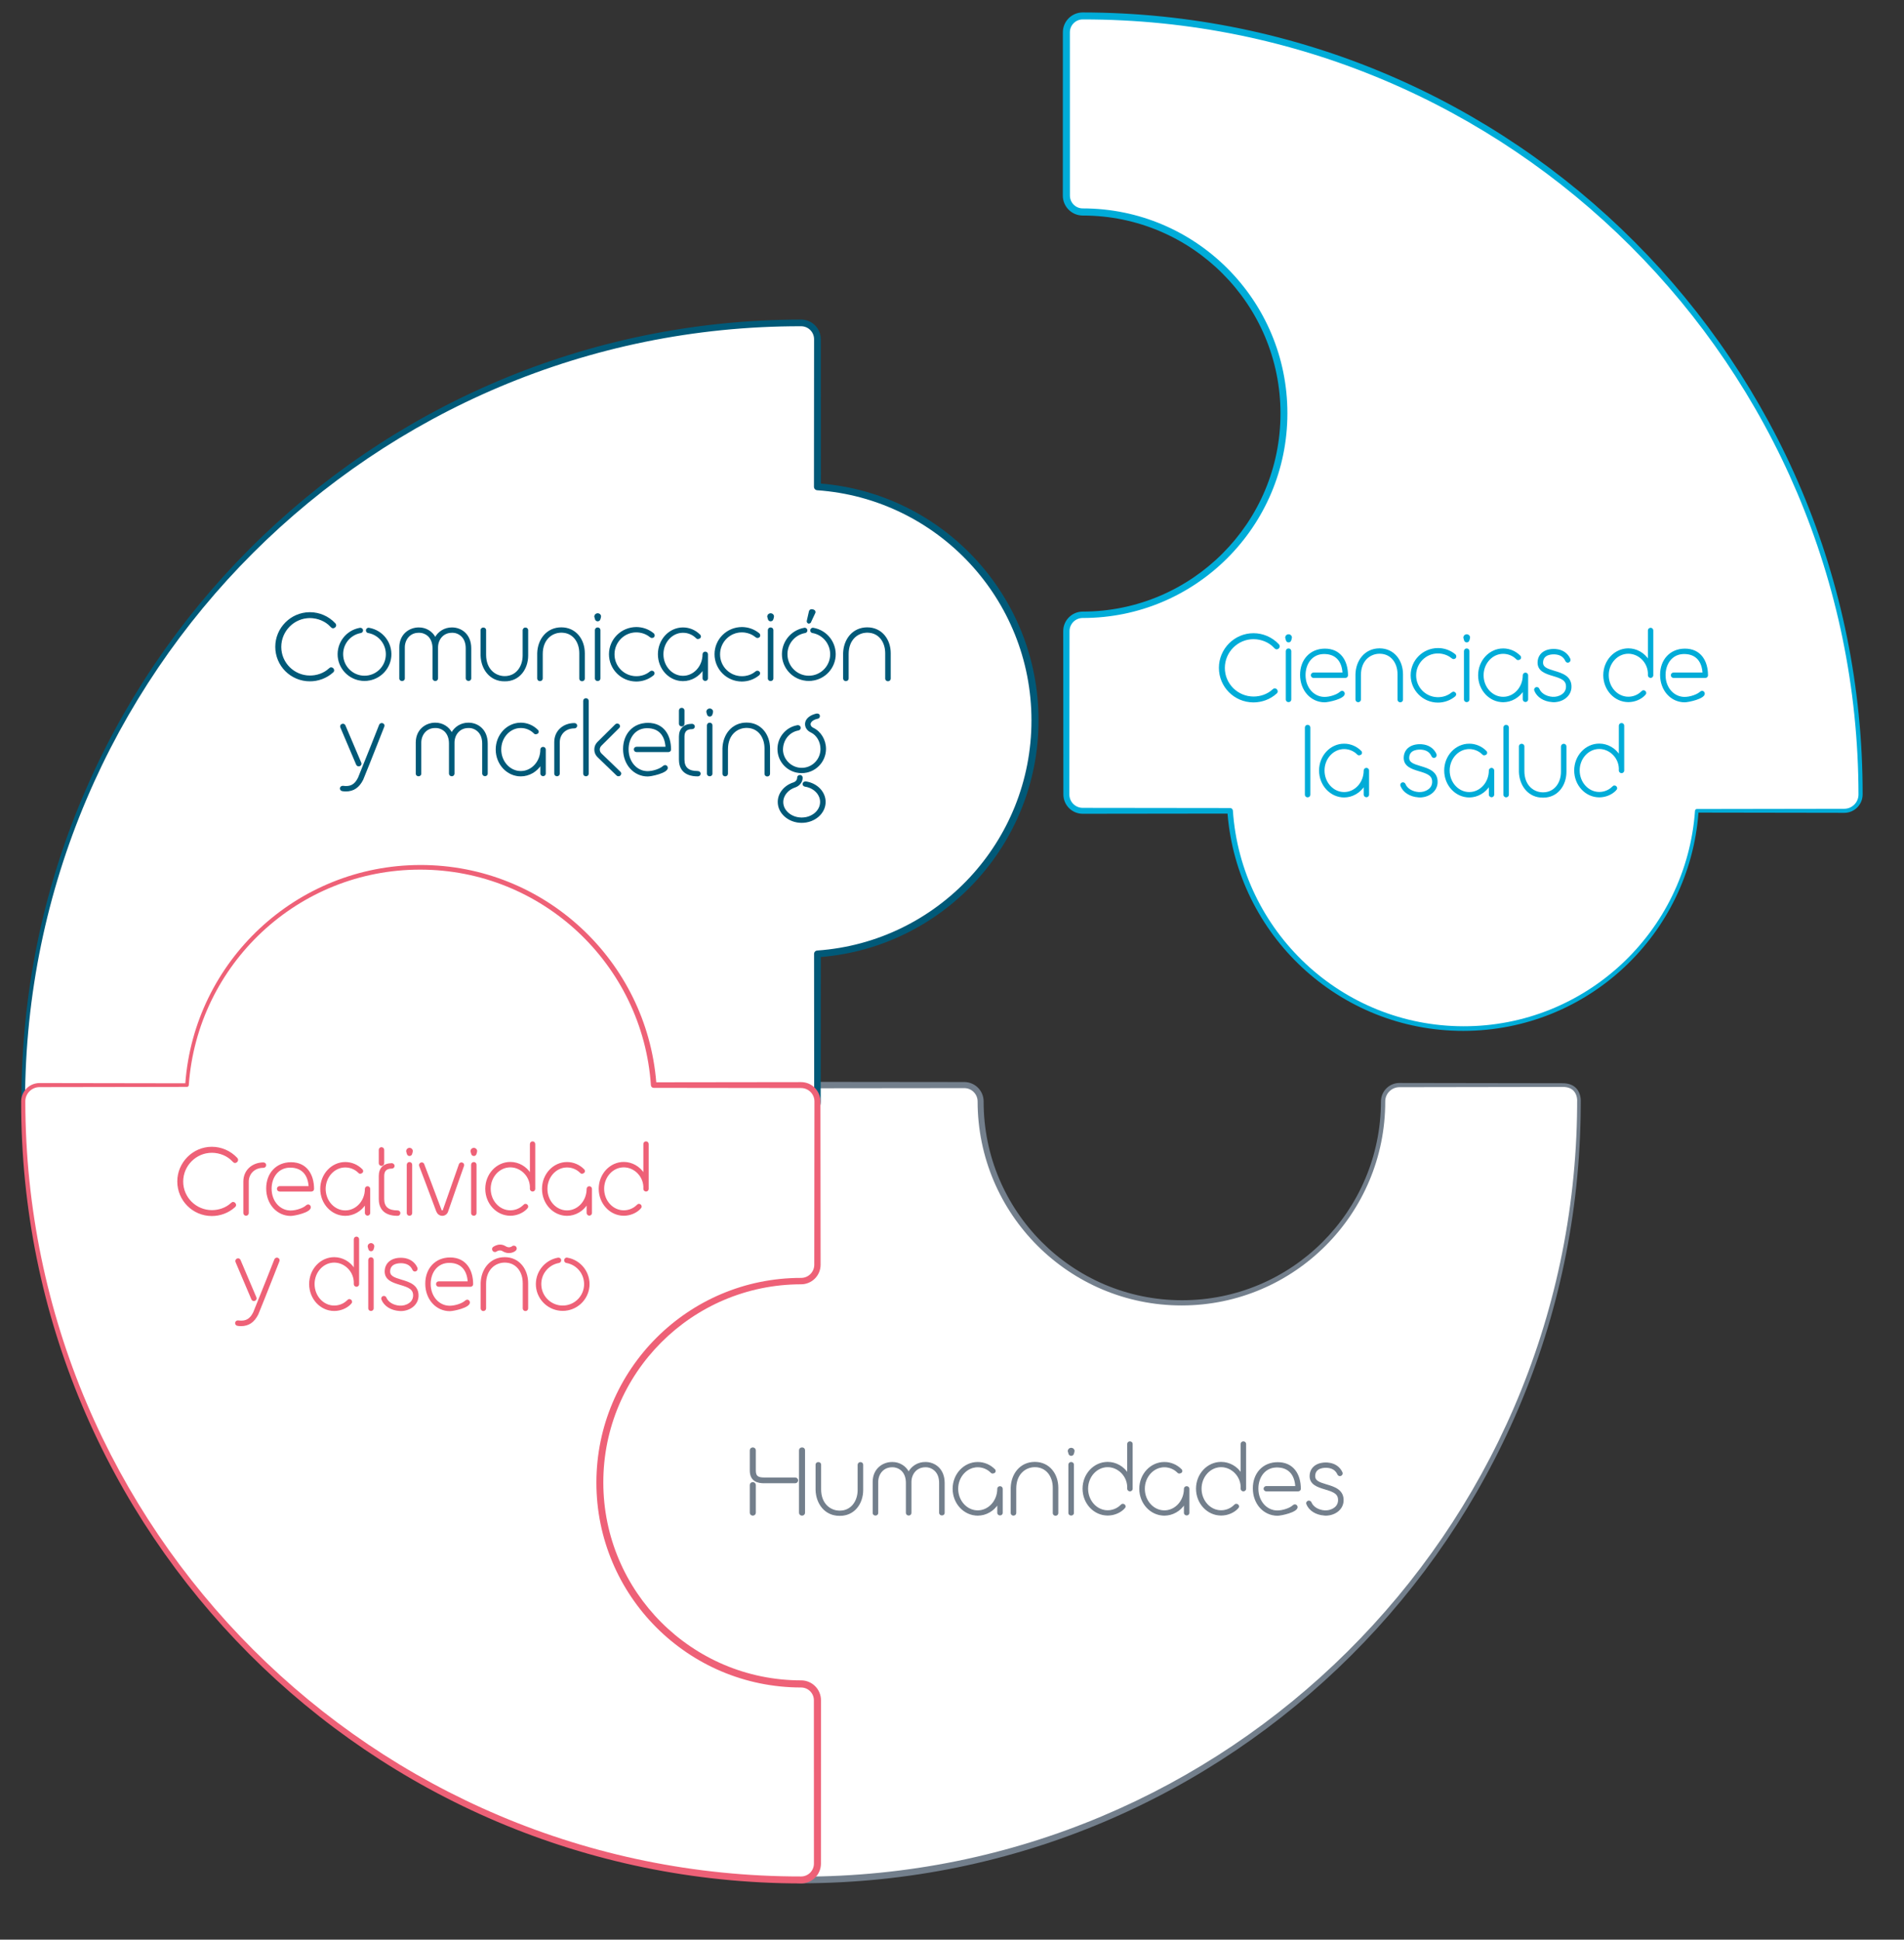 <svg xmlns="http://www.w3.org/2000/svg" xmlns:xlink="http://www.w3.org/1999/xlink" xmlns:serif="http://www.serif.com/" width="100%" height="100%" viewBox="0 0 1666 1697" xml:space="preserve" style="fill-rule:evenodd;clip-rule:evenodd;stroke-linejoin:round;stroke-miterlimit:2;"><rect x="0" y="0" width="1666" height="1697" fill="#333333" stroke="none"/>    <g transform="matrix(1,0,0,1,-1923.82,0)">        <g id="Trazado" transform="matrix(0.416,0,0,0.754,1923.82,0)">            <rect x="0" y="0" width="4000.39" height="2250" style="fill:none;"></rect>            <g transform="matrix(16.494,0,0,9.107,-218.038,-114.311)">                <path d="M229.602,115.861L248.4,115.861C249.551,115.861 250.484,114.928 250.484,113.778C250.484,59.031 206.036,14.583 151.289,14.583C150.139,14.583 149.206,15.516 149.206,16.667L149.206,37.476C149.206,38.627 150.139,39.56 151.289,39.56C165.453,39.56 176.952,51.059 176.952,65.222C176.952,79.386 165.453,90.885 151.289,90.885C150.139,90.885 149.206,91.818 149.206,92.968L149.206,113.778C149.206,114.928 150.139,115.861 151.289,115.861L170.087,115.861C171.158,131.354 184.082,143.607 199.845,143.607C215.608,143.607 228.532,131.354 229.602,115.861Z" style="fill:white;"></path>                <path d="M229.815,116.09C229.237,123.84 225.714,130.776 220.363,135.783C214.991,140.81 207.776,143.891 199.845,143.902C191.906,143.913 184.676,140.845 179.284,135.828C173.929,130.846 170.387,123.941 169.758,116.216L151.289,116.239C150.609,116.239 149.994,115.964 149.548,115.519C149.101,115.074 148.825,114.458 148.824,113.778L148.803,92.968C148.802,92.281 149.08,91.659 149.53,91.209C149.98,90.758 150.602,90.479 151.289,90.478C158.256,90.472 164.565,87.638 169.131,83.064C173.694,78.493 176.516,72.184 176.511,65.222C176.507,58.264 173.678,51.962 169.112,47.399C164.547,42.838 158.246,40.013 151.289,40.014C150.589,40.014 149.954,39.729 149.495,39.27C149.037,38.811 148.753,38.176 148.753,37.476L148.759,16.667C148.759,15.968 149.043,15.336 149.5,14.878C149.958,14.421 150.591,14.138 151.289,14.138C178.776,14.163 203.673,25.335 221.681,43.386C239.674,61.42 250.787,86.316 250.748,113.778C250.747,114.426 250.484,115.012 250.058,115.436C249.633,115.859 249.047,116.121 248.4,116.12L229.815,116.09ZM229.602,115.632L248.4,115.602C248.904,115.602 249.359,115.397 249.689,115.066C250.018,114.736 250.221,114.281 250.22,113.778C250.182,86.493 239.07,61.792 221.152,43.915C203.25,26.055 178.549,15.003 151.289,15.028C150.837,15.028 150.428,15.212 150.132,15.509C149.836,15.805 149.653,16.215 149.653,16.667L149.659,37.476C149.659,37.926 149.842,38.334 150.137,38.629C150.432,38.924 150.839,39.106 151.289,39.106C158.496,39.107 165.026,42.031 169.752,46.76C174.476,51.487 177.397,58.017 177.393,65.222C177.388,72.424 174.461,78.946 169.733,83.666C165.008,88.383 158.486,91.299 151.289,91.292C150.826,91.291 150.407,91.478 150.103,91.782C149.799,92.085 149.61,92.505 149.609,92.968L149.588,113.778C149.587,114.248 149.777,114.674 150.085,114.982C150.393,115.291 150.819,115.483 151.289,115.483L170.087,115.506C170.273,115.506 170.428,115.651 170.441,115.837C170.962,123.519 174.433,130.399 179.728,135.352C184.996,140.28 192.07,143.302 199.845,143.312C207.629,143.323 214.717,140.316 220.004,135.398C225.33,130.444 228.829,123.551 229.373,115.845C229.382,115.725 229.482,115.632 229.602,115.632Z" style="fill:rgb(0,172,216);"></path>            </g>            <g transform="matrix(16.494,0,0,9.107,-218.038,-114.311)">                <path d="M214.569,153.53L214.572,152.913C214.572,152.913 214.754,150.806 212.489,150.806L191.679,150.806C190.528,150.806 189.596,151.738 189.596,152.889C189.596,167.053 178.097,178.552 163.933,178.552C149.769,178.552 138.27,167.053 138.27,152.889C138.27,151.738 137.338,150.806 136.187,150.806L115.377,150.806C114.227,150.806 113.294,151.738 113.294,152.889L113.294,171.687C97.801,172.758 85.548,185.681 85.548,201.444C85.548,217.207 97.801,230.131 113.294,231.202L113.294,250C113.294,251.151 114.227,252.083 115.377,252.083C169.911,252.083 214.225,207.982 214.57,153.53L214.569,153.53Z" style="fill:white;"></path>                <path d="M191.679,150.538C191.686,150.538 191.693,150.538 191.7,150.538L212.489,150.571C213.331,150.572 213.864,150.844 214.206,151.193C214.85,151.851 214.809,152.813 214.802,152.921L214.798,153.531L214.572,153.757C214.571,153.758 214.57,153.759 214.57,153.759L214.799,153.531C214.665,180.844 203.494,205.577 185.517,223.484C167.534,241.397 142.741,252.478 115.377,252.508C114.684,252.509 114.057,252.228 113.603,251.774C113.148,251.321 112.867,250.693 112.866,250C112.866,250 112.852,231.612 112.852,231.612C105.131,230.977 98.225,227.44 93.233,222.092C88.184,216.682 85.095,209.42 85.096,201.444C85.098,193.469 88.19,186.21 93.24,180.802C98.233,175.455 105.141,171.919 112.864,171.288L112.881,152.889C112.881,152.2 113.161,151.576 113.613,151.125C114.065,150.674 114.688,150.395 115.377,150.396L136.187,150.418C136.869,150.419 137.487,150.695 137.933,151.143C138.379,151.59 138.655,152.207 138.654,152.889C138.646,159.868 141.472,166.194 146.044,170.778C150.621,175.367 156.946,178.211 163.933,178.22C170.927,178.23 177.267,175.398 181.861,170.817C186.461,166.231 189.312,159.891 189.323,152.889C189.324,152.238 189.588,151.65 190.015,151.225C190.441,150.8 191.029,150.537 191.679,150.538L191.679,150.538ZM214.341,153.55C214.34,153.543 214.34,153.536 214.34,153.529L214.342,152.912C214.342,152.906 214.342,152.899 214.343,152.893C214.343,152.893 214.415,152.07 213.874,151.519C213.599,151.24 213.164,151.04 212.489,151.041L191.679,151.074C191.178,151.075 190.725,151.279 190.397,151.607C190.07,151.935 189.868,152.389 189.869,152.889C189.88,160.051 186.981,166.543 182.291,171.247C177.595,175.956 171.103,178.874 163.933,178.884C156.756,178.893 150.25,175.988 145.536,171.286C140.817,166.58 137.895,160.074 137.886,152.889C137.885,152.42 137.695,151.996 137.387,151.689C137.08,151.382 136.656,151.193 136.187,151.194L115.377,151.216C114.915,151.217 114.498,151.404 114.195,151.707C113.893,152.01 113.707,152.428 113.707,152.889L113.724,171.687C113.724,171.913 113.549,172.101 113.324,172.116C105.668,172.651 98.817,176.122 93.89,181.409C88.995,186.661 85.998,193.705 86,201.444C86.001,209.182 89,216.224 93.896,221.474C98.823,226.758 105.671,230.228 113.324,230.761C113.556,230.777 113.736,230.97 113.736,231.202L113.722,250C113.721,250.457 113.906,250.872 114.205,251.171C114.505,251.472 114.919,251.658 115.377,251.658C142.53,251.688 167.148,240.732 185.038,223.001C202.953,205.247 214.124,180.697 214.341,153.55Z" style="fill:rgb(115,127,140);"></path>            </g>            <g transform="matrix(16.494,0,0,9.107,-218.038,-114.311)">                <path d="M16.183,152.889C16.183,154.039 17.116,154.972 18.266,154.972L39.076,154.972C40.226,154.972 41.159,154.039 41.159,152.889C41.159,138.725 52.658,127.226 66.822,127.226C80.986,127.226 92.485,138.725 92.485,152.889C92.485,154.039 93.417,154.972 94.568,154.972L115.377,154.972C116.528,154.972 117.461,154.039 117.461,152.889L117.461,134.091C132.954,133.02 145.207,120.096 145.207,104.333C145.207,88.57 132.954,75.647 117.461,74.576L117.461,55.778C117.461,54.627 116.528,53.694 115.377,53.694C60.631,53.694 16.183,98.142 16.183,152.889Z" style="fill:white;"></path>                <path d="M15.954,152.889C15.915,125.437 27.025,100.551 45.009,82.521C63.011,64.473 87.898,53.298 115.377,53.268C116.07,53.268 116.698,53.549 117.152,54.003C117.607,54.457 117.889,55.084 117.889,55.778L117.903,74.166C125.625,74.801 132.53,78.338 137.522,83.685C142.571,89.095 145.66,96.357 145.659,104.333C145.656,112.308 142.565,119.567 137.515,124.975C132.522,130.322 125.614,133.859 117.891,134.49L117.874,152.889C117.873,153.578 117.593,154.202 117.141,154.653C116.689,155.103 116.066,155.382 115.377,155.382L94.568,155.359C93.886,155.358 93.269,155.082 92.823,154.634C92.377,154.187 92.101,153.57 92.102,152.889C92.11,145.909 89.284,139.584 84.712,134.999C80.135,130.41 73.809,127.566 66.822,127.557C59.827,127.547 53.488,130.379 48.893,134.96C44.293,139.547 41.442,145.886 41.431,152.889C41.43,153.539 41.166,154.127 40.739,154.552C40.313,154.977 39.725,155.24 39.076,155.239L18.266,155.206C17.627,155.205 17.048,154.945 16.629,154.526C16.211,154.106 15.953,153.528 15.954,152.889ZM16.412,152.889C16.413,153.4 16.621,153.863 16.957,154.198C17.292,154.532 17.755,154.738 18.266,154.738L39.076,154.705C39.577,154.704 40.03,154.5 40.358,154.171C40.686,153.843 40.888,153.389 40.887,152.889C40.876,145.728 43.774,139.236 48.465,134.532C53.161,129.823 59.653,126.905 66.822,126.895C73.999,126.886 80.505,129.791 85.218,134.493C89.937,139.199 92.86,145.705 92.868,152.889C92.869,153.358 93.06,153.782 93.368,154.089C93.675,154.396 94.099,154.585 94.568,154.585L115.377,154.562C115.839,154.562 116.257,154.374 116.56,154.071C116.862,153.769 117.049,153.35 117.048,152.889L117.031,134.091C117.031,133.865 117.206,133.678 117.431,133.662C125.088,133.128 131.938,129.656 136.866,124.369C141.761,119.116 144.758,112.072 144.755,104.333C144.754,96.595 141.755,89.554 136.859,84.304C131.932,79.02 125.084,75.55 117.43,75.017C117.198,75.001 117.018,74.809 117.018,74.576L117.033,55.778C117.033,55.321 116.848,54.906 116.549,54.606C116.249,54.306 115.835,54.12 115.377,54.12C88.11,54.09 63.399,65.139 45.491,83.002C27.565,100.884 16.451,125.594 16.412,152.889Z" style="fill:rgb(0,89,120);"></path>            </g>            <g transform="matrix(16.494,0,0,9.107,-218.038,-114.311)">                <path d="M37.064,150.806L18.266,150.806C17.116,150.806 16.183,151.738 16.183,152.889C16.183,207.636 60.631,252.083 115.377,252.083C116.528,252.083 117.461,251.151 117.461,250L117.461,229.19C117.461,228.04 116.528,227.107 115.377,227.107C101.214,227.107 89.715,215.608 89.715,201.444C89.715,187.281 101.214,175.782 115.377,175.782C116.528,175.782 117.461,174.849 117.461,173.698L117.461,152.889C117.461,151.738 116.528,150.806 115.377,150.806L96.579,150.806C95.509,135.313 82.585,123.06 66.822,123.06C51.059,123.06 38.136,135.313 37.064,150.806Z" style="fill:white;"></path>                <path d="M36.851,150.577C37.43,142.827 40.953,135.891 46.304,130.884C51.676,125.857 58.891,122.776 66.822,122.765C74.761,122.754 81.991,125.822 87.383,130.839C92.738,135.821 96.279,142.726 96.908,150.451L115.377,150.428C116.057,150.428 116.673,150.703 117.119,151.147C117.566,151.593 117.842,152.208 117.843,152.889L117.864,173.698C117.865,174.385 117.587,175.007 117.137,175.458C116.687,175.909 116.065,176.188 115.377,176.189C108.41,176.195 102.102,179.029 97.536,183.603C92.973,188.173 90.151,194.482 90.156,201.444C90.16,208.403 92.989,214.704 97.554,219.267C102.119,223.829 108.42,226.654 115.377,226.653C116.078,226.653 116.712,226.937 117.171,227.396C117.63,227.855 117.914,228.49 117.914,229.19L117.908,250C117.908,250.699 117.624,251.331 117.166,251.789C116.708,252.246 116.075,252.528 115.377,252.528C87.891,252.503 62.994,241.331 44.985,223.281C26.993,205.247 15.88,180.351 15.919,152.889C15.92,152.241 16.183,151.655 16.608,151.231C17.033,150.808 17.619,150.546 18.266,150.547L36.851,150.577ZM37.064,151.035L18.266,151.065C17.763,151.065 17.307,151.27 16.978,151.601C16.649,151.931 16.446,152.386 16.447,152.889C16.485,180.174 27.597,204.875 45.515,222.751C63.417,240.612 88.117,251.663 115.377,251.638C115.829,251.638 116.239,251.454 116.535,251.158C116.831,250.861 117.014,250.452 117.014,250L117.008,229.19C117.008,228.74 116.825,228.333 116.53,228.038C116.235,227.743 115.827,227.561 115.377,227.561C108.17,227.56 101.641,224.635 96.915,219.907C92.191,215.179 89.27,208.649 89.274,201.444C89.279,194.243 92.206,187.72 96.934,183.001C101.658,178.284 108.181,175.368 115.377,175.375C115.84,175.376 116.26,175.189 116.564,174.885C116.868,174.582 117.057,174.162 117.058,173.698L117.079,152.889C117.08,152.419 116.89,151.993 116.582,151.684C116.274,151.376 115.848,151.184 115.377,151.184L96.579,151.161C96.393,151.161 96.238,151.016 96.225,150.83C95.705,143.148 92.234,136.268 86.939,131.315C81.671,126.387 74.597,123.365 66.822,123.355C59.038,123.344 51.95,126.351 46.663,131.269C41.337,136.224 37.838,143.116 37.293,150.822C37.284,150.942 37.184,151.035 37.064,151.035Z" style="fill:rgb(238,97,119);"></path>            </g>            <g transform="matrix(2.291,0,0,1.176,1868.56,142.452)">                <path d="M335.202,508.983C342.716,508.983 349.881,512.366 354.249,517.44C355.385,518.756 355.909,519.038 356.521,519.038C357.657,519.038 358.793,517.816 358.793,516.594C358.793,516.031 358.53,515.467 358.181,514.997C351.978,507.855 343.59,504.19 335.202,504.19C317.99,504.19 304.011,519.414 304.011,537.832C304.011,556.344 317.903,571.379 335.202,571.379C342.629,571.379 350.23,568.56 356.171,562.734C356.696,562.264 356.958,561.606 356.958,561.042C356.958,560.761 356.87,560.667 356.783,560.385C356.608,559.445 355.735,558.599 354.686,558.599C354.162,558.599 353.725,558.881 352.851,559.727C348.308,564.237 341.755,566.681 335.29,566.681C320.524,566.681 308.38,553.901 308.38,537.926C308.38,522.045 320.437,508.983 335.202,508.983Z" style="fill:rgb(0,172,216);fill-rule:nonzero;stroke:rgb(0,172,216);stroke-width:1.09px;"></path>                <path d="M367.442,505.224C366.132,505.224 364.996,506.258 364.909,507.667L364.909,508.137L365.52,510.486C365.695,511.426 366.481,512.178 367.442,512.178C368.403,512.178 369.19,511.426 369.364,510.486L369.801,508.889L369.889,508.137C369.976,508.043 369.976,507.855 369.976,507.667C369.801,506.258 368.753,505.224 367.442,505.224ZM367.442,519.226C366.918,519.226 366.394,519.414 366.044,519.789C365.695,520.259 365.433,520.729 365.433,521.293L365.433,569.03C365.433,569.782 365.782,570.439 366.394,570.815C367.005,571.191 367.792,571.191 368.403,570.815C369.015,570.439 369.364,569.782 369.364,569.03L369.364,521.293C369.364,520.165 368.491,519.226 367.442,519.226Z" style="fill:rgb(0,172,216);fill-rule:nonzero;stroke:rgb(0,172,216);stroke-width:1.09px;"></path>                <path d="M400.818,519.414C387.363,519.414 378.538,530.126 378.538,544.692C378.538,560.103 388.324,571.285 400.556,571.285C403.876,571.285 418.467,567.996 418.467,563.298C418.467,562.17 417.681,561.042 416.545,561.042C416.021,561.042 415.496,561.324 414.797,561.982C412.264,564.519 405.711,567.057 400.469,567.057C390.508,567.057 382.47,557.753 382.47,544.973C382.47,533.697 388.761,523.642 400.032,523.642C411.303,523.642 416.894,531.442 417.506,543L390.334,543C389.285,543 388.411,543.94 388.411,545.067C388.411,546.289 389.285,547.229 390.334,547.229L419.515,547.229C420.564,547.229 421.438,546.383 421.438,545.255C421.438,531.16 414.972,519.414 400.818,519.414Z" style="fill:rgb(0,172,216);fill-rule:nonzero;stroke:rgb(0,172,216);stroke-width:1.09px;"></path>                <path d="M450.969,519.132C437.776,519.132 429.738,530.69 429.388,544.128L429.388,569.124C429.388,570.252 430.262,571.191 431.31,571.191C432.446,571.191 433.32,570.252 433.32,569.124L433.32,544.973C433.32,530.126 442.407,523.36 450.969,523.36C461.978,523.36 468.006,533.039 468.006,544.128L468.006,569.124C468.006,569.876 468.356,570.627 468.967,571.003C469.579,571.379 470.365,571.379 470.977,571.003C471.588,570.627 471.938,569.876 471.938,569.124L471.938,544.128C471.938,530.784 464.075,519.132 450.969,519.132Z" style="fill:rgb(0,172,216);fill-rule:nonzero;stroke:rgb(0,172,216);stroke-width:1.09px;"></path>                <path d="M517.196,562.734C513.789,565.741 509.245,567.338 504.615,567.338C493.256,567.338 483.995,557.566 483.995,545.255C483.995,533.039 493.169,523.078 504.527,523.078C509.158,523.078 513.789,524.77 517.021,527.589C517.982,528.435 518.419,528.623 518.944,528.623C519.905,528.623 520.778,527.965 520.866,526.837L520.866,526.555C520.866,525.898 520.604,525.24 520.167,524.864C515.623,520.823 510.119,518.85 504.615,518.85C491.072,518.85 480.063,530.596 480.063,545.161C480.063,559.633 490.985,571.567 504.527,571.567C510.032,571.567 515.536,569.594 520.079,565.553C520.516,565.083 520.778,564.519 520.778,563.956C520.778,562.828 519.817,561.888 518.769,561.888C518.332,561.888 517.982,562.076 517.196,562.734Z" style="fill:rgb(0,172,216);fill-rule:nonzero;stroke:rgb(0,172,216);stroke-width:1.09px;"></path>                <path d="M531.001,505.224C529.69,505.224 528.554,506.258 528.467,507.667L528.467,508.137L529.079,510.486C529.253,511.426 530.04,512.178 531.001,512.178C531.962,512.178 532.748,511.426 532.923,510.486L533.36,508.889L533.447,508.137C533.534,508.043 533.534,507.855 533.534,507.667C533.36,506.258 532.311,505.224 531.001,505.224ZM531.001,519.226C530.476,519.226 529.952,519.414 529.603,519.789C529.253,520.259 528.991,520.729 528.991,521.293L528.991,569.03C528.991,569.782 529.341,570.439 529.952,570.815C530.564,571.191 531.35,571.191 531.962,570.815C532.573,570.439 532.923,569.782 532.923,569.03L532.923,521.293C532.923,520.165 532.049,519.226 531.001,519.226Z" style="fill:rgb(0,172,216);fill-rule:nonzero;stroke:rgb(0,172,216);stroke-width:1.09px;"></path>                <path d="M586.831,545.161C586.831,544.034 585.957,543.094 584.909,543.094C583.86,543.094 582.986,544.034 582.986,545.161C582.986,557.19 574.686,566.963 564.464,566.963C554.241,566.963 545.941,557.19 545.941,545.161C545.941,533.227 554.241,523.454 564.464,523.454C569.182,523.454 573.638,525.522 576.696,528.811C577.307,529.468 577.569,529.656 577.919,529.656L578.181,529.656C579.754,529.468 580.365,528.623 580.365,527.683C580.365,527.119 580.191,526.555 579.754,526.179C575.735,521.763 570.23,519.226 564.464,519.226C552.057,519.226 542.009,530.878 542.009,545.161C542.009,559.539 552.057,571.191 564.464,571.191C571.978,571.191 578.967,566.775 582.986,559.821L582.986,569.03C582.986,570.064 583.947,571.003 584.909,571.003C585.87,571.003 586.831,570.158 586.831,569.03L586.831,545.161Z" style="fill:rgb(0,172,216);fill-rule:nonzero;stroke:rgb(0,172,216);stroke-width:1.09px;"></path>                <path d="M611.382,541.309C604.392,539.053 600.198,537.456 600.548,532.006C601.072,523.83 609.635,523.83 612.168,524.018C616.974,524.394 620.294,526.649 622.041,530.878C622.478,532.006 623.614,532.475 624.575,532.006C625.536,531.536 625.973,530.314 625.623,529.186C623.352,523.642 618.634,520.259 612.518,519.789C603.344,519.132 597.141,523.83 596.616,531.724C596.005,540.745 603.606,543.188 610.246,545.349C618.284,547.887 623.177,549.954 622.653,557.284C622.391,560.197 620.993,562.734 618.721,564.331C616.1,566.305 612.955,567.151 609.722,566.963C603.781,566.493 598.888,563.298 597.141,558.693C596.791,557.566 595.568,557.096 594.607,557.472C593.646,557.941 593.121,559.163 593.558,560.197C595.83,566.399 601.946,570.533 609.46,571.097C609.897,571.191 610.334,571.191 610.77,571.191C618.372,571.191 625.886,566.211 626.585,557.566C627.283,546.383 618.459,543.564 611.382,541.309Z" style="fill:rgb(0,172,216);fill-rule:nonzero;stroke:rgb(0,172,216);stroke-width:1.09px;"></path>                <path d="M701.724,500.901C701.724,499.774 700.85,498.834 699.801,498.834C698.753,498.834 697.879,499.774 697.879,500.901L697.879,530.408C693.86,523.454 686.87,519.132 679.357,519.132C666.95,519.132 656.902,530.784 656.902,545.067C656.902,559.445 666.95,571.097 679.357,571.097C685.123,571.097 690.627,568.56 694.122,564.707C695.083,563.674 695.258,563.204 695.258,562.64C695.258,562.076 695.083,561.512 694.646,561.136C694.297,560.667 693.773,560.479 693.249,560.479C692.724,560.479 692.287,560.761 691.501,561.606C688.531,564.801 684.075,566.869 679.357,566.869C669.134,566.869 660.834,557.096 660.834,545.067C660.834,533.133 669.134,523.36 679.357,523.36C689.579,523.36 698.491,533.133 697.879,545.067L697.879,545.255C697.879,546.289 698.84,547.229 699.801,547.229C700.762,547.229 701.724,546.383 701.724,545.255L701.724,500.901Z" style="fill:rgb(0,172,216);fill-rule:nonzero;stroke:rgb(0,172,216);stroke-width:1.09px;"></path>                <path d="M731.342,519.414C717.887,519.414 709.063,530.126 709.063,544.692C709.063,560.103 718.848,571.285 731.08,571.285C734.4,571.285 748.991,567.996 748.991,563.298C748.991,562.17 748.205,561.042 747.069,561.042C746.545,561.042 746.021,561.324 745.322,561.982C742.788,564.519 736.235,567.057 730.993,567.057C721.032,567.057 712.994,557.753 712.994,544.973C712.994,533.697 719.285,523.642 730.556,523.642C741.827,523.642 747.419,531.442 748.03,543L720.858,543C719.809,543 718.936,543.94 718.936,545.067C718.936,546.289 719.809,547.229 720.858,547.229L750.04,547.229C751.088,547.229 751.962,546.383 751.962,545.255C751.962,531.16 745.496,519.414 731.342,519.414Z" style="fill:rgb(0,172,216);fill-rule:nonzero;stroke:rgb(0,172,216);stroke-width:1.09px;"></path>                <path d="M384.873,594.59C383.824,594.59 382.951,595.53 382.951,596.751L382.951,663C382.951,664.128 383.824,665.068 384.873,665.068C386.009,665.068 386.882,664.128 386.882,663L386.882,596.751C386.882,595.53 386.009,594.59 384.873,594.59Z" style="fill:rgb(0,172,216);fill-rule:nonzero;stroke:rgb(0,172,216);stroke-width:1.09px;"></path>                <path d="M440.79,639.132C440.79,638.004 439.917,637.064 438.868,637.064C437.82,637.064 436.946,638.004 436.946,639.132C436.946,651.16 428.646,660.933 418.423,660.933C408.201,660.933 399.901,651.16 399.901,639.132C399.901,627.198 408.201,617.425 418.423,617.425C423.141,617.425 427.597,619.492 430.655,622.781C431.267,623.439 431.529,623.627 431.878,623.627L432.14,623.627C433.713,623.439 434.325,622.593 434.325,621.653C434.325,621.089 434.15,620.526 433.713,620.15C429.694,615.733 424.19,613.196 418.423,613.196C406.017,613.196 395.969,624.848 395.969,639.132C395.969,653.509 406.017,665.162 418.423,665.162C425.937,665.162 432.927,660.745 436.946,653.791L436.946,663C436.946,664.034 437.907,664.974 438.868,664.974C439.829,664.974 440.79,664.128 440.79,663L440.79,639.132Z" style="fill:rgb(0,172,216);fill-rule:nonzero;stroke:rgb(0,172,216);stroke-width:1.09px;"></path>                <path d="M488.495,635.279C481.505,633.024 477.311,631.426 477.661,625.976C478.185,617.801 486.747,617.801 489.281,617.988C494.086,618.364 497.407,620.62 499.154,624.848C499.591,625.976 500.727,626.446 501.688,625.976C502.649,625.506 503.086,624.284 502.736,623.157C500.465,617.613 495.747,614.23 489.631,613.76C480.457,613.102 474.253,617.801 473.729,625.694C473.117,634.715 480.719,637.158 487.359,639.32C495.397,641.857 500.29,643.924 499.766,651.254C499.503,654.167 498.106,656.704 495.834,658.302C493.213,660.275 490.067,661.121 486.835,660.933C480.893,660.463 476.001,657.268 474.253,652.664C473.904,651.536 472.681,651.066 471.72,651.442C470.758,651.912 470.234,653.133 470.671,654.167C472.943,660.369 479.059,664.504 486.573,665.068C487.009,665.162 487.446,665.162 487.883,665.162C495.484,665.162 502.998,660.181 503.697,651.536C504.396,640.353 495.572,637.534 488.495,635.279Z" style="fill:rgb(0,172,216);fill-rule:nonzero;stroke:rgb(0,172,216);stroke-width:1.09px;"></path>                <path d="M555.683,639.132C555.683,638.004 554.809,637.064 553.761,637.064C552.712,637.064 551.839,638.004 551.839,639.132C551.839,651.16 543.538,660.933 533.316,660.933C523.094,660.933 514.793,651.16 514.793,639.132C514.793,627.198 523.094,617.425 533.316,617.425C538.034,617.425 542.49,619.492 545.548,622.781C546.16,623.439 546.422,623.627 546.771,623.627L547.033,623.627C548.606,623.439 549.218,622.593 549.218,621.653C549.218,621.089 549.043,620.526 548.606,620.15C544.587,615.733 539.083,613.196 533.316,613.196C520.909,613.196 510.862,624.848 510.862,639.132C510.862,653.509 520.909,665.162 533.316,665.162C540.83,665.162 547.82,660.745 551.839,653.791L551.839,663C551.839,664.034 552.8,664.974 553.761,664.974C554.722,664.974 555.683,664.128 555.683,663L555.683,639.132Z" style="fill:rgb(0,172,216);fill-rule:nonzero;stroke:rgb(0,172,216);stroke-width:1.09px;"></path>                <path d="M567.129,594.59C566.08,594.59 565.206,595.53 565.206,596.751L565.206,663C565.206,664.128 566.08,665.068 567.129,665.068C568.264,665.068 569.138,664.128 569.138,663L569.138,596.751C569.138,595.53 568.264,594.59 567.129,594.59Z" style="fill:rgb(0,172,216);fill-rule:nonzero;stroke:rgb(0,172,216);stroke-width:1.09px;"></path>                <path d="M620.075,613.29C619.551,613.29 619.027,613.478 618.677,613.948C618.328,614.324 618.066,614.887 618.066,615.357L618.066,640.353C618.066,651.348 611.95,661.215 601.029,661.215C592.466,661.215 583.38,654.449 583.38,639.602L583.38,615.357C583.38,614.606 583.03,613.948 582.419,613.572C581.807,613.196 581.021,613.196 580.409,613.572C579.797,613.948 579.448,614.606 579.448,615.357L579.448,640.353C579.797,653.697 587.748,665.537 601.029,665.35C614.222,665.537 621.998,653.603 621.998,640.353L621.998,615.357C621.998,614.23 621.124,613.29 620.075,613.29Z" style="fill:rgb(0,172,216);fill-rule:nonzero;stroke:rgb(0,172,216);stroke-width:1.09px;"></path>                <path d="M675.032,594.872C675.032,593.744 674.158,592.804 673.11,592.804C672.061,592.804 671.187,593.744 671.187,594.872L671.187,624.378C667.168,617.425 660.179,613.102 652.665,613.102C640.258,613.102 630.21,624.754 630.21,639.038C630.21,653.415 640.258,665.068 652.665,665.068C658.431,665.068 663.936,662.53 667.43,658.678C668.392,657.644 668.566,657.174 668.566,656.61C668.566,656.046 668.392,655.483 667.955,655.107C667.605,654.637 667.081,654.449 666.557,654.449C666.032,654.449 665.596,654.731 664.809,655.577C661.839,658.772 657.383,660.839 652.665,660.839C642.442,660.839 634.142,651.066 634.142,639.038C634.142,627.104 642.442,617.331 652.665,617.331C662.887,617.331 671.799,627.104 671.187,639.038L671.187,639.226C671.187,640.259 672.148,641.199 673.11,641.199C674.071,641.199 675.032,640.353 675.032,639.226L675.032,594.872Z" style="fill:rgb(0,172,216);fill-rule:nonzero;stroke:rgb(0,172,216);stroke-width:1.09px;"></path>            </g>            <g transform="matrix(2.568,0,0,1.176,-127.932,118.039)">                <path d="M303.625,508.983C310.329,508.983 316.722,512.366 320.62,517.44C321.634,518.756 322.101,519.038 322.647,519.038C323.661,519.038 324.674,517.816 324.674,516.594C324.674,516.031 324.44,515.467 324.128,514.997C318.593,507.855 311.109,504.19 303.625,504.19C288.267,504.19 275.793,519.414 275.793,537.832C275.793,556.344 288.189,571.379 303.625,571.379C310.251,571.379 317.034,568.56 322.335,562.734C322.803,562.264 323.037,561.606 323.037,561.042C323.037,560.761 322.959,560.667 322.881,560.385C322.725,559.445 321.946,558.599 321.01,558.599C320.542,558.599 320.152,558.881 319.373,559.727C315.319,564.237 309.472,566.681 303.703,566.681C290.527,566.681 279.691,553.901 279.691,537.926C279.691,522.045 290.449,508.983 303.625,508.983Z" style="fill:rgb(0,89,120);fill-rule:nonzero;stroke:rgb(0,89,120);stroke-width:1.02px;"></path>                <path d="M352.116,519.601C351.493,519.414 350.869,519.695 350.479,520.259C350.011,520.917 349.933,521.669 350.167,522.421C350.323,523.078 350.869,523.642 351.493,523.736C360.692,525.71 367.085,535.764 366.305,547.041C365.526,558.223 357.73,566.869 348.374,566.869C339.019,566.869 331.223,558.223 330.443,547.041C329.586,535.764 336.056,525.71 345.256,523.736C346.191,523.548 346.815,522.421 346.659,521.293C346.503,520.165 345.568,519.414 344.632,519.601C333.64,521.951 326,533.979 326.935,547.417C327.949,560.761 337.226,571.003 348.374,571.003C359.523,571.003 368.8,560.761 369.813,547.417C370.749,533.979 363.109,521.951 352.116,519.601Z" style="fill:rgb(0,89,120);fill-rule:nonzero;stroke:rgb(0,89,120);stroke-width:1.02px;"></path>                <path d="M420.098,519.226C414.251,519.132 408.95,522.984 406.299,529.186C403.804,522.984 398.581,519.132 392.812,519.226C385.172,519.226 377.376,525.804 377.376,538.396L377.376,569.03C377.376,569.782 377.687,570.439 378.233,570.815C378.779,571.191 379.481,571.191 380.026,570.815C380.572,570.439 380.884,569.782 380.884,569.03L380.884,538.396C380.884,530.972 385.016,523.454 392.812,523.454C395.852,523.36 398.737,524.77 400.92,527.213C403.337,530.126 404.584,534.261 404.584,539.429L404.584,568.936C404.584,570.158 405.364,571.097 406.377,571.097C407.313,571.097 408.092,570.158 408.092,568.936L408.092,538.396C408.092,530.972 412.224,523.454 420.098,523.454C423.061,523.36 425.945,524.77 428.128,527.307C430.545,530.126 431.792,534.261 431.792,539.429L431.792,569.03C431.87,570.158 432.65,571.003 433.585,571.003C434.521,571.003 435.3,570.158 435.3,569.03L435.3,539.429C435.3,525.522 427.426,519.226 420.098,519.226Z" style="fill:rgb(0,89,120);fill-rule:nonzero;stroke:rgb(0,89,120);stroke-width:1.02px;"></path>                <path d="M480.206,519.32C479.738,519.32 479.27,519.508 478.959,519.977C478.647,520.353 478.413,520.917 478.413,521.387L478.413,546.383C478.413,557.378 472.956,567.244 463.21,567.244C455.57,567.244 447.462,560.479 447.462,545.631L447.462,521.387C447.462,520.635 447.151,519.977 446.605,519.601C446.059,519.226 445.357,519.226 444.812,519.601C444.266,519.977 443.954,520.635 443.954,521.387L443.954,546.383C444.266,559.727 451.36,571.567 463.21,571.379C474.983,571.567 481.921,559.633 481.921,546.383L481.921,521.387C481.921,520.259 481.141,519.32 480.206,519.32Z" style="fill:rgb(0,89,120);fill-rule:nonzero;stroke:rgb(0,89,120);stroke-width:1.02px;"></path>                <path d="M509.597,519.132C497.825,519.132 490.653,530.69 490.341,544.128L490.341,569.124C490.341,570.252 491.12,571.191 492.056,571.191C493.069,571.191 493.849,570.252 493.849,569.124L493.849,544.973C493.849,530.126 501.957,523.36 509.597,523.36C519.42,523.36 524.799,533.039 524.799,544.128L524.799,569.124C524.799,569.876 525.111,570.627 525.657,571.003C526.203,571.379 526.904,571.379 527.45,571.003C527.996,570.627 528.308,569.876 528.308,569.124L528.308,544.128C528.308,530.784 521.291,519.132 509.597,519.132Z" style="fill:rgb(0,89,120);fill-rule:nonzero;stroke:rgb(0,89,120);stroke-width:1.02px;"></path>                <path d="M539.378,505.224C538.209,505.224 537.195,506.258 537.117,507.667L537.117,508.137L537.663,510.486C537.819,511.426 538.521,512.178 539.378,512.178C540.236,512.178 540.937,511.426 541.093,510.486L541.483,508.889L541.561,508.137C541.639,508.043 541.639,507.855 541.639,507.667C541.483,506.258 540.548,505.224 539.378,505.224ZM539.378,519.226C538.91,519.226 538.443,519.414 538.131,519.789C537.819,520.259 537.585,520.729 537.585,521.293L537.585,569.03C537.585,569.782 537.897,570.439 538.443,570.815C538.988,571.191 539.69,571.191 540.236,570.815C540.781,570.439 541.093,569.782 541.093,569.03L541.093,521.293C541.093,520.165 540.314,519.226 539.378,519.226Z" style="fill:rgb(0,89,120);fill-rule:nonzero;stroke:rgb(0,89,120);stroke-width:1.02px;"></path>                <path d="M582.257,562.734C579.216,565.741 575.162,567.338 571.03,567.338C560.895,567.338 552.631,557.566 552.631,545.255C552.631,533.039 560.817,523.078 570.952,523.078C575.084,523.078 579.216,524.77 582.101,527.589C582.958,528.435 583.348,528.623 583.816,528.623C584.673,528.623 585.453,527.965 585.531,526.837L585.531,526.555C585.531,525.898 585.297,525.24 584.907,524.864C580.853,520.823 575.942,518.85 571.03,518.85C558.946,518.85 549.123,530.596 549.123,545.161C549.123,559.633 558.868,571.567 570.952,571.567C575.864,571.567 580.775,569.594 584.829,565.553C585.219,565.083 585.453,564.519 585.453,563.956C585.453,562.828 584.595,561.888 583.66,561.888C583.27,561.888 582.958,562.076 582.257,562.734Z" style="fill:rgb(0,89,120);fill-rule:nonzero;stroke:rgb(0,89,120);stroke-width:1.02px;"></path>                <path d="M629.189,545.161C629.189,544.034 628.409,543.094 627.474,543.094C626.538,543.094 625.759,544.034 625.759,545.161C625.759,557.19 618.352,566.963 609.231,566.963C600.11,566.963 592.703,557.19 592.703,545.161C592.703,533.227 600.11,523.454 609.231,523.454C613.441,523.454 617.417,525.522 620.145,528.811C620.691,529.468 620.925,529.656 621.237,529.656L621.471,529.656C622.874,529.468 623.42,528.623 623.42,527.683C623.42,527.119 623.264,526.555 622.874,526.179C619.288,521.763 614.376,519.226 609.231,519.226C598.16,519.226 589.195,530.878 589.195,545.161C589.195,559.539 598.16,571.191 609.231,571.191C615.936,571.191 622.172,566.775 625.759,559.821L625.759,569.03C625.759,570.064 626.616,571.003 627.474,571.003C628.331,571.003 629.189,570.158 629.189,569.03L629.189,545.161Z" style="fill:rgb(0,89,120);fill-rule:nonzero;stroke:rgb(0,89,120);stroke-width:1.02px;"></path>                <path d="M668.715,562.734C665.675,565.741 661.621,567.338 657.489,567.338C647.354,567.338 639.09,557.566 639.09,545.255C639.09,533.039 647.276,523.078 657.411,523.078C661.543,523.078 665.675,524.77 668.559,527.589C669.417,528.435 669.806,528.623 670.274,528.623C671.132,528.623 671.911,527.965 671.989,526.837L671.989,526.555C671.989,525.898 671.755,525.24 671.366,524.864C667.312,520.823 662.4,518.85 657.489,518.85C645.405,518.85 635.582,530.596 635.582,545.161C635.582,559.633 645.327,571.567 657.411,571.567C662.322,571.567 667.234,569.594 671.288,565.553C671.677,565.083 671.911,564.519 671.911,563.956C671.911,562.828 671.054,561.888 670.118,561.888C669.728,561.888 669.417,562.076 668.715,562.734Z" style="fill:rgb(0,89,120);fill-rule:nonzero;stroke:rgb(0,89,120);stroke-width:1.02px;"></path>                <path d="M681.033,505.224C679.863,505.224 678.85,506.258 678.772,507.667L678.772,508.137L679.318,510.486C679.474,511.426 680.175,512.178 681.033,512.178C681.89,512.178 682.592,511.426 682.748,510.486L683.138,508.889L683.216,508.137C683.294,508.043 683.294,507.855 683.294,507.667C683.138,506.258 682.202,505.224 681.033,505.224ZM681.033,519.226C680.565,519.226 680.097,519.414 679.785,519.789C679.474,520.259 679.24,520.729 679.24,521.293L679.24,569.03C679.24,569.782 679.552,570.439 680.097,570.815C680.643,571.191 681.345,571.191 681.89,570.815C682.436,570.439 682.748,569.782 682.748,569.03L682.748,521.293C682.748,520.165 681.968,519.226 681.033,519.226Z" style="fill:rgb(0,89,120);fill-rule:nonzero;stroke:rgb(0,89,120);stroke-width:1.02px;"></path>                <path d="M712.061,514.433C712.919,514.621 713.62,513.869 713.854,512.742L717.207,504.096C717.518,502.687 716.817,501.747 715.491,501.371C714.244,500.995 713.231,501.371 712.919,502.781L711.204,511.896C710.892,512.93 711.282,514.057 712.061,514.433ZM716.037,519.601C715.413,519.414 714.79,519.695 714.4,520.259C713.932,520.917 713.854,521.669 714.088,522.421C714.244,523.078 714.79,523.642 715.413,523.736C724.613,525.71 731.006,535.764 730.226,547.041C729.446,558.223 721.65,566.869 712.295,566.869C702.94,566.869 695.144,558.223 694.364,547.041C693.506,535.764 699.977,525.71 709.177,523.736C709.8,523.642 710.268,523.078 710.502,522.421C710.736,521.669 710.58,520.917 710.19,520.259C709.8,519.695 709.177,519.414 708.553,519.601C697.56,521.951 689.92,533.979 690.856,547.417C691.869,560.761 701.147,571.003 712.295,571.003C723.443,571.003 732.721,560.761 733.734,547.417C734.67,533.979 727.03,521.951 716.037,519.601Z" style="fill:rgb(0,89,120);fill-rule:nonzero;stroke:rgb(0,89,120);stroke-width:1.02px;"></path>                <path d="M760.163,519.132C748.391,519.132 741.218,530.69 740.907,544.128L740.907,569.124C740.907,570.252 741.686,571.191 742.622,571.191C743.635,571.191 744.415,570.252 744.415,569.124L744.415,544.973C744.415,530.126 752.523,523.36 760.163,523.36C769.986,523.36 775.365,533.039 775.365,544.128L775.365,569.124C775.365,569.876 775.677,570.627 776.223,571.003C776.769,571.379 777.47,571.379 778.016,571.003C778.562,570.627 778.874,569.876 778.874,569.124L778.874,544.128C778.874,530.784 771.857,519.132 760.163,519.132Z" style="fill:rgb(0,89,120);fill-rule:nonzero;stroke:rgb(0,89,120);stroke-width:1.02px;"></path>                <path d="M363.109,613.666C362.251,613.29 361.238,613.76 360.848,614.887C360.77,615.169 349.466,649.75 343.541,667.135C340.656,674.183 336.914,676.532 330.677,675.498C329.742,675.404 328.884,676.156 328.728,677.378C328.65,678.505 329.274,679.539 330.209,679.727C331.223,679.915 332.158,680.009 333.172,680.009C339.253,680.009 343.619,676.438 346.815,668.826C352.74,651.442 363.966,616.767 364.122,616.391C364.278,615.921 364.278,615.263 364.122,614.793C363.888,614.324 363.577,613.854 363.109,613.666ZM342.059,654.073C342.449,655.107 343.463,655.577 344.32,655.107C345.178,654.731 345.646,653.509 345.256,652.382L332.236,615.451C331.925,614.418 330.833,613.948 329.976,614.418C329.118,614.793 328.728,616.015 329.04,617.143L342.059,654.073Z" style="fill:rgb(0,89,120);fill-rule:nonzero;stroke:rgb(0,89,120);stroke-width:1.02px;"></path>                <path d="M433.585,613.196C427.738,613.102 422.437,616.955 419.786,623.157C417.292,616.955 412.068,613.102 406.299,613.196C398.659,613.196 390.863,619.774 390.863,632.366L390.863,663C390.863,663.752 391.175,664.41 391.72,664.786C392.266,665.162 392.968,665.162 393.514,664.786C394.059,664.41 394.371,663.752 394.371,663L394.371,632.366C394.371,624.942 398.503,617.425 406.299,617.425C409.34,617.331 412.224,618.74 414.407,621.183C416.824,624.097 418.071,628.231 418.071,633.4L418.071,662.906C418.071,664.128 418.851,665.068 419.864,665.068C420.8,665.068 421.579,664.128 421.579,662.906L421.579,632.366C421.579,624.942 425.711,617.425 433.585,617.425C436.548,617.331 439.432,618.74 441.615,621.277C444.032,624.097 445.279,628.231 445.279,633.4L445.279,663C445.357,664.128 446.137,664.974 447.073,664.974C448.008,664.974 448.788,664.128 448.788,663L448.788,633.4C448.788,619.492 440.914,613.196 433.585,613.196Z" style="fill:rgb(0,89,120);fill-rule:nonzero;stroke:rgb(0,89,120);stroke-width:1.02px;"></path>                <path d="M496.344,639.132C496.344,638.004 495.564,637.064 494.629,637.064C493.693,637.064 492.913,638.004 492.913,639.132C492.913,651.16 485.507,660.933 476.386,660.933C467.264,660.933 459.858,651.16 459.858,639.132C459.858,627.198 467.264,617.425 476.386,617.425C480.596,617.425 484.572,619.492 487.3,622.781C487.846,623.439 488.08,623.627 488.392,623.627L488.626,623.627C490.029,623.439 490.575,622.593 490.575,621.653C490.575,621.089 490.419,620.526 490.029,620.15C486.443,615.733 481.531,613.196 476.386,613.196C465.315,613.196 456.35,624.848 456.35,639.132C456.35,653.509 465.315,665.162 476.386,665.162C483.09,665.162 489.327,660.745 492.913,653.791L492.913,663C492.913,664.034 493.771,664.974 494.629,664.974C495.486,664.974 496.344,664.128 496.344,663L496.344,639.132Z" style="fill:rgb(0,89,120);fill-rule:nonzero;stroke:rgb(0,89,120);stroke-width:1.02px;"></path>                <path d="M520.278,613.572C511.546,613.572 504.296,620.714 504.296,631.896L504.296,663C504.296,664.128 505.075,665.068 506.011,665.068C507.024,665.068 507.804,664.128 507.804,663L507.804,631.896C507.804,624.754 512.17,617.801 520.278,617.801C521.291,617.801 522.071,616.861 522.071,615.639C522.071,614.512 521.291,613.572 520.278,613.572Z" style="fill:rgb(0,89,120);fill-rule:nonzero;stroke:rgb(0,89,120);stroke-width:1.02px;"></path>                <path d="M529.711,589.046C529.243,589.046 528.853,589.234 528.542,589.703C528.152,590.079 527.996,590.643 527.996,591.207L527.996,662.906C527.996,663.658 528.308,664.41 528.853,664.786C529.399,665.162 530.101,665.162 530.646,664.786C531.192,664.41 531.504,663.658 531.504,662.906L531.504,591.207C531.504,589.985 530.724,589.046 529.711,589.046ZM557.621,661.497C556.763,660.369 548.655,651.066 542.107,643.454C541.093,642.327 540.625,640.823 540.548,639.226C540.548,637.722 541.093,636.219 542.029,635.091C548.188,627.761 555.672,618.834 556.607,617.613C557.075,617.143 557.231,616.297 557.075,615.639C556.919,614.887 556.451,614.324 555.828,614.136C555.204,613.948 554.58,614.136 554.113,614.7C553.177,615.827 545.693,624.754 539.534,632.084C537.975,633.963 537.039,636.595 537.117,639.32C537.117,642.045 538.053,644.582 539.69,646.461C548.967,657.268 554.502,663.658 555.126,664.41C555.516,664.88 555.906,665.068 556.374,665.068C556.841,665.068 557.309,664.88 557.621,664.41C558.323,663.564 558.323,662.249 557.621,661.497Z" style="fill:rgb(0,89,120);fill-rule:nonzero;stroke:rgb(0,89,120);stroke-width:1.02px;"></path>                <path d="M580.541,613.384C568.535,613.384 560.661,624.097 560.661,638.662C560.661,654.073 569.393,665.256 580.307,665.256C583.27,665.256 596.289,661.967 596.289,657.268C596.289,656.14 595.588,655.013 594.574,655.013C594.107,655.013 593.639,655.295 593.015,655.953C590.754,658.49 584.907,661.027 580.23,661.027C571.342,661.027 564.17,651.724 564.17,638.944C564.17,627.667 569.783,617.613 579.84,617.613C589.897,617.613 594.886,625.412 595.432,636.97L571.186,636.97C570.251,636.97 569.471,637.91 569.471,639.038C569.471,640.259 570.251,641.199 571.186,641.199L597.225,641.199C598.16,641.199 598.94,640.353 598.94,639.226C598.94,625.13 593.171,613.384 580.541,613.384Z" style="fill:rgb(0,89,120);fill-rule:nonzero;stroke:rgb(0,89,120);stroke-width:1.02px;"></path>                <path d="M608.139,615.921C609.153,615.921 609.933,614.981 609.933,613.76L609.933,600.698C609.933,599.476 609.153,598.537 608.139,598.537C607.204,598.537 606.424,599.476 606.424,600.698L606.424,613.76C606.424,614.324 606.58,614.887 606.97,615.263C607.282,615.639 607.672,615.921 608.139,615.921ZM621.393,660.933C613.597,660.933 609.933,657.174 609.933,648.999L609.933,626.446C609.933,621.089 612.115,618.552 616.715,618.552C617.651,618.552 618.43,617.613 618.43,616.485C618.43,615.357 617.651,614.418 616.715,614.324C610.166,614.324 606.424,618.74 606.424,626.446L606.424,648.999C606.424,656.422 608.997,665.162 621.393,665.162C622.406,665.162 623.186,664.222 623.186,663C623.186,661.873 622.406,660.933 621.393,660.933Z" style="fill:rgb(0,89,120);fill-rule:nonzero;stroke:rgb(0,89,120);stroke-width:1.02px;"></path>                <path d="M631.138,599.194C629.968,599.194 628.955,600.228 628.877,601.638L628.877,602.107L629.423,604.457C629.579,605.396 630.28,606.148 631.138,606.148C631.995,606.148 632.697,605.396 632.853,604.457L633.243,602.859L633.321,602.107C633.399,602.014 633.399,601.826 633.399,601.638C633.243,600.228 632.307,599.194 631.138,599.194ZM631.138,613.196C630.67,613.196 630.202,613.384 629.891,613.76C629.579,614.23 629.345,614.7 629.345,615.263L629.345,663C629.345,663.752 629.657,664.41 630.202,664.786C630.748,665.162 631.45,665.162 631.995,664.786C632.541,664.41 632.853,663.752 632.853,663L632.853,615.263C632.853,614.136 632.073,613.196 631.138,613.196Z" style="fill:rgb(0,89,120);fill-rule:nonzero;stroke:rgb(0,89,120);stroke-width:1.02px;"></path>                <path d="M661.309,613.102C649.537,613.102 642.364,624.66 642.052,638.098L642.052,663.094C642.052,664.222 642.832,665.162 643.768,665.162C644.781,665.162 645.561,664.222 645.561,663.094L645.561,638.944C645.561,624.097 653.669,617.331 661.309,617.331C671.132,617.331 676.511,627.01 676.511,638.098L676.511,663.094C676.511,663.846 676.823,664.598 677.369,664.974C677.914,665.35 678.616,665.35 679.162,664.974C679.707,664.598 680.019,663.846 680.019,663.094L680.019,638.098C680.019,624.754 673.003,613.102 661.309,613.102Z" style="fill:rgb(0,89,120);fill-rule:nonzero;stroke:rgb(0,89,120);stroke-width:1.02px;"></path>                <path d="M706.448,661.967C717.129,661.967 725.782,651.536 725.86,638.662C725.86,629.735 721.806,621.653 715.569,618.082C714.088,617.237 713.231,615.733 713.231,614.23L713.231,613.854C713.464,611.88 715.18,609.437 719.467,608.31C720.247,608.216 720.871,607.276 720.871,606.148C720.871,604.927 720.247,604.175 719.078,604.175L718.766,604.175C714.478,605.302 709.722,608.403 709.722,614.136C709.722,617.425 711.359,620.338 714.4,622.029C719.078,624.754 722.352,631.332 722.352,638.662C722.352,648.811 715.803,657.174 707.384,657.738C699.042,658.302 691.713,650.972 690.7,641.105C690.622,640.165 690.622,639.508 690.622,639.508C690.622,629.547 696.079,621.465 703.719,619.868C704.421,619.68 705.201,618.928 705.201,617.801C705.201,616.579 704.343,615.639 703.33,615.639C703.252,615.639 703.174,615.639 702.784,615.733C693.74,617.707 687.114,627.386 687.114,638.662C687.114,651.442 695.611,661.967 706.448,661.967ZM709.956,671.176L709.488,671.176C708.553,671.176 707.695,672.021 707.695,673.243C707.695,674.277 708.397,675.216 709.255,675.31C716.661,676.72 722.04,683.298 722.04,690.909C722.04,699.649 715.102,706.79 706.448,706.79C697.872,706.79 690.856,699.649 690.856,691.097C690.856,684.332 695.144,678.223 701.303,675.968C704.655,674.371 706.76,670.894 706.76,666.947C706.76,665.819 705.98,664.786 705.045,664.786C704.031,664.786 703.252,665.725 703.252,666.947C703.252,670.236 700.913,671.646 700.055,672.021C692.493,674.841 687.348,682.452 687.348,690.909C687.348,701.998 695.923,711.019 706.448,711.019C716.973,711.019 725.548,701.998 725.548,690.909C725.548,681.137 718.922,672.867 709.956,671.176Z" style="fill:rgb(0,89,120);fill-rule:nonzero;stroke:rgb(0,89,120);stroke-width:1.02px;"></path>            </g>            <g transform="matrix(2.146,0,0,1.176,-263.776,738.417)">                <path d="M330.549,508.983C338.571,508.983 346.22,512.366 350.884,517.44C352.097,518.756 352.656,519.038 353.309,519.038C354.522,519.038 355.735,517.816 355.735,516.594C355.735,516.031 355.455,515.467 355.082,514.997C348.459,507.855 339.504,504.19 330.549,504.19C312.172,504.19 297.247,519.414 297.247,537.832C297.247,556.344 312.079,571.379 330.549,571.379C338.478,571.379 346.593,568.56 352.936,562.734C353.496,562.264 353.776,561.606 353.776,561.042C353.776,560.761 353.683,560.667 353.589,560.385C353.403,559.445 352.47,558.599 351.35,558.599C350.791,558.599 350.324,558.881 349.392,559.727C344.541,564.237 337.545,566.681 330.642,566.681C314.877,566.681 301.911,553.901 301.911,537.926C301.911,522.045 314.784,508.983 330.549,508.983Z" style="fill:rgb(238,97,119);fill-rule:nonzero;stroke:rgb(238,97,119);stroke-width:1.12px;"></path>                <path d="M381.108,519.601C370.66,519.601 361.985,526.743 361.985,537.926L361.985,569.03C361.985,570.158 362.917,571.097 364.037,571.097C365.25,571.097 366.182,570.158 366.182,569.03L366.182,537.926C366.182,530.784 371.406,523.83 381.108,523.83C382.32,523.83 383.253,522.89 383.253,521.669C383.253,520.541 382.32,519.601 381.108,519.601Z" style="fill:rgb(238,97,119);fill-rule:nonzero;stroke:rgb(238,97,119);stroke-width:1.12px;"></path>                <path d="M408.159,519.414C393.794,519.414 384.372,530.126 384.372,544.692C384.372,560.103 394.82,571.285 407.88,571.285C411.424,571.285 427.002,567.996 427.002,563.298C427.002,562.17 426.163,561.042 424.95,561.042C424.391,561.042 423.831,561.324 423.085,561.982C420.379,564.519 413.383,567.057 407.786,567.057C397.152,567.057 388.57,557.753 388.57,544.973C388.57,533.697 395.286,523.642 407.32,523.642C419.353,523.642 425.323,531.442 425.976,543L396.966,543C395.846,543 394.913,543.94 394.913,545.067C394.913,546.289 395.846,547.229 396.966,547.229L428.122,547.229C429.241,547.229 430.174,546.383 430.174,545.255C430.174,531.16 423.271,519.414 408.159,519.414Z" style="fill:rgb(238,97,119);fill-rule:nonzero;stroke:rgb(238,97,119);stroke-width:1.12px;"></path>                <path d="M485.211,545.161C485.211,544.034 484.278,543.094 483.158,543.094C482.039,543.094 481.106,544.034 481.106,545.161C481.106,557.19 472.244,566.963 461.33,566.963C450.416,566.963 441.554,557.19 441.554,545.161C441.554,533.227 450.416,523.454 461.33,523.454C466.368,523.454 471.125,525.522 474.39,528.811C475.043,529.468 475.323,529.656 475.696,529.656L475.976,529.656C477.655,529.468 478.308,528.623 478.308,527.683C478.308,527.119 478.121,526.555 477.655,526.179C473.364,521.763 467.487,519.226 461.33,519.226C448.084,519.226 437.357,530.878 437.357,545.161C437.357,559.539 448.084,571.191 461.33,571.191C469.353,571.191 476.815,566.775 481.106,559.821L481.106,569.03C481.106,570.064 482.132,571.003 483.158,571.003C484.184,571.003 485.211,570.158 485.211,569.03L485.211,545.161Z" style="fill:rgb(238,97,119);fill-rule:nonzero;stroke:rgb(238,97,119);stroke-width:1.12px;"></path>                <path d="M496.778,521.951C497.99,521.951 498.923,521.011 498.923,519.789L498.923,506.728C498.923,505.506 497.99,504.566 496.778,504.566C495.658,504.566 494.725,505.506 494.725,506.728L494.725,519.789C494.725,520.353 494.912,520.917 495.378,521.293C495.751,521.669 496.218,521.951 496.778,521.951ZM512.636,566.963C503.307,566.963 498.923,563.204 498.923,555.028L498.923,532.475C498.923,527.119 501.535,524.582 507.039,524.582C508.158,524.582 509.091,523.642 509.091,522.515C509.091,521.387 508.158,520.447 507.039,520.353C499.203,520.353 494.725,524.77 494.725,532.475L494.725,555.028C494.725,562.452 497.804,571.191 512.636,571.191C513.848,571.191 514.781,570.252 514.781,569.03C514.781,567.902 513.848,566.963 512.636,566.963Z" style="fill:rgb(238,97,119);fill-rule:nonzero;stroke:rgb(238,97,119);stroke-width:1.12px;"></path>                <path d="M524.296,505.224C522.897,505.224 521.684,506.258 521.591,507.667L521.591,508.137L522.244,510.486C522.43,511.426 523.27,512.178 524.296,512.178C525.322,512.178 526.161,511.426 526.348,510.486L526.814,508.889L526.908,508.137C527.001,508.043 527.001,507.855 527.001,507.667C526.814,506.258 525.695,505.224 524.296,505.224ZM524.296,519.226C523.736,519.226 523.176,519.414 522.803,519.789C522.43,520.259 522.15,520.729 522.15,521.293L522.15,569.03C522.15,569.782 522.523,570.439 523.176,570.815C523.829,571.191 524.669,571.191 525.322,570.815C525.975,570.439 526.348,569.782 526.348,569.03L526.348,521.293C526.348,520.165 525.415,519.226 524.296,519.226Z" style="fill:rgb(238,97,119);fill-rule:nonzero;stroke:rgb(238,97,119);stroke-width:1.12px;"></path>                <path d="M575.881,519.695C574.855,519.32 573.642,519.883 573.269,520.917C573.176,521.199 563.754,548.075 557.504,566.117C557.411,566.587 556.945,566.963 556.478,566.963C555.825,566.963 555.266,566.587 555.079,565.929C549.762,551.739 538.381,521.199 538.195,520.917C537.822,519.789 536.609,519.32 535.583,519.695C534.464,520.071 533.904,521.293 534.277,522.421C534.464,522.703 545.937,553.337 551.161,567.526L551.254,567.526C552.094,569.782 554.146,571.191 556.572,571.191C558.81,571.097 560.769,569.688 561.515,567.526C567.672,549.39 577.094,522.609 577.187,522.327C577.373,521.857 577.373,521.293 577.094,520.729C576.814,520.259 576.441,519.883 575.881,519.695Z" style="fill:rgb(238,97,119);fill-rule:nonzero;stroke:rgb(238,97,119);stroke-width:1.12px;"></path>                <path d="M587.355,505.224C585.955,505.224 584.743,506.258 584.649,507.667L584.649,508.137L585.302,510.486C585.489,511.426 586.329,512.178 587.355,512.178C588.381,512.178 589.22,511.426 589.407,510.486L589.873,508.889L589.967,508.137C590.06,508.043 590.06,507.855 590.06,507.667C589.873,506.258 588.754,505.224 587.355,505.224ZM587.355,519.226C586.795,519.226 586.235,519.414 585.862,519.789C585.489,520.259 585.209,520.729 585.209,521.293L585.209,569.03C585.209,569.782 585.582,570.439 586.235,570.815C586.888,571.191 587.728,571.191 588.381,570.815C589.034,570.439 589.407,569.782 589.407,569.03L589.407,521.293C589.407,520.165 588.474,519.226 587.355,519.226Z" style="fill:rgb(238,97,119);fill-rule:nonzero;stroke:rgb(238,97,119);stroke-width:1.12px;"></path>                <path d="M646.962,500.901C646.962,499.774 646.029,498.834 644.91,498.834C643.79,498.834 642.858,499.774 642.858,500.901L642.858,530.408C638.567,523.454 631.104,519.132 623.082,519.132C609.836,519.132 599.108,530.784 599.108,545.067C599.108,559.445 609.836,571.097 623.082,571.097C629.238,571.097 635.115,568.56 638.847,564.707C639.873,563.674 640.059,563.204 640.059,562.64C640.059,562.076 639.873,561.512 639.406,561.136C639.033,560.667 638.473,560.479 637.914,560.479C637.354,560.479 636.888,560.761 636.048,561.606C632.876,564.801 628.119,566.869 623.082,566.869C612.168,566.869 603.306,557.096 603.306,545.067C603.306,533.133 612.168,523.36 623.082,523.36C633.996,523.36 643.511,533.133 642.858,545.067L642.858,545.255C642.858,546.289 643.884,547.229 644.91,547.229C645.936,547.229 646.962,546.383 646.962,545.255L646.962,500.901Z" style="fill:rgb(238,97,119);fill-rule:nonzero;stroke:rgb(238,97,119);stroke-width:1.12px;"></path>                <path d="M702.558,545.161C702.558,544.034 701.625,543.094 700.506,543.094C699.387,543.094 698.454,544.034 698.454,545.161C698.454,557.19 689.592,566.963 678.678,566.963C667.764,566.963 658.902,557.19 658.902,545.161C658.902,533.227 667.764,523.454 678.678,523.454C683.715,523.454 688.473,525.522 691.738,528.811C692.391,529.468 692.67,529.656 693.044,529.656L693.323,529.656C695.002,529.468 695.655,528.623 695.655,527.683C695.655,527.119 695.469,526.555 695.002,526.179C690.711,521.763 684.835,519.226 678.678,519.226C665.432,519.226 654.705,530.878 654.705,545.161C654.705,559.539 665.432,571.191 678.678,571.191C686.7,571.191 694.163,566.775 698.454,559.821L698.454,569.03C698.454,570.064 699.48,571.003 700.506,571.003C701.532,571.003 702.558,570.158 702.558,569.03L702.558,545.161Z" style="fill:rgb(238,97,119);fill-rule:nonzero;stroke:rgb(238,97,119);stroke-width:1.12px;"></path>                <path d="M758.155,500.901C758.155,499.774 757.222,498.834 756.102,498.834C754.983,498.834 754.05,499.774 754.05,500.901L754.05,530.408C749.759,523.454 742.297,519.132 734.274,519.132C721.028,519.132 710.301,530.784 710.301,545.067C710.301,559.445 721.028,571.097 734.274,571.097C740.431,571.097 746.308,568.56 750.039,564.707C751.065,563.674 751.252,563.204 751.252,562.64C751.252,562.076 751.065,561.512 750.599,561.136C750.226,560.667 749.666,560.479 749.106,560.479C748.546,560.479 748.08,560.761 747.241,561.606C744.069,564.801 739.312,566.869 734.274,566.869C723.36,566.869 714.498,557.096 714.498,545.067C714.498,533.133 723.36,523.36 734.274,523.36C745.188,523.36 754.703,533.133 754.05,545.067L754.05,545.255C754.05,546.289 755.076,547.229 756.102,547.229C757.128,547.229 758.155,546.383 758.155,545.255L758.155,500.901Z" style="fill:rgb(238,97,119);fill-rule:nonzero;stroke:rgb(238,97,119);stroke-width:1.12px;"></path>                <path d="M395.053,613.666C394.027,613.29 392.814,613.76 392.348,614.887C392.255,615.169 378.729,649.75 371.639,667.135C368.188,674.183 363.71,676.532 356.248,675.498C355.128,675.404 354.102,676.156 353.916,677.378C353.822,678.505 354.569,679.539 355.688,679.727C356.901,679.915 358.02,680.009 359.233,680.009C366.509,680.009 371.733,676.438 375.557,668.826C382.647,651.442 396.079,616.767 396.266,616.391C396.452,615.921 396.452,615.263 396.266,614.793C395.986,614.324 395.613,613.854 395.053,613.666ZM369.867,654.073C370.333,655.107 371.546,655.577 372.572,655.107C373.598,654.731 374.158,653.509 373.692,652.382L358.113,615.451C357.74,614.418 356.434,613.948 355.408,614.418C354.382,614.793 353.916,616.015 354.289,617.143L369.867,654.073Z" style="fill:rgb(238,97,119);fill-rule:nonzero;stroke:rgb(238,97,119);stroke-width:1.12px;"></path>                <path d="M474.343,594.872C474.343,593.744 473.41,592.804 472.291,592.804C471.172,592.804 470.239,593.744 470.239,594.872L470.239,624.378C465.948,617.425 458.485,613.102 450.463,613.102C437.217,613.102 426.489,624.754 426.489,639.038C426.489,653.415 437.217,665.068 450.463,665.068C456.62,665.068 462.496,662.53 466.228,658.678C467.254,657.644 467.44,657.174 467.44,656.61C467.44,656.046 467.254,655.483 466.787,655.107C466.414,654.637 465.854,654.449 465.295,654.449C464.735,654.449 464.269,654.731 463.429,655.577C460.258,658.772 455.5,660.839 450.463,660.839C439.549,660.839 430.687,651.066 430.687,639.038C430.687,627.104 439.549,617.331 450.463,617.331C461.377,617.331 470.892,627.104 470.239,639.038L470.239,639.226C470.239,640.259 471.265,641.199 472.291,641.199C473.317,641.199 474.343,640.353 474.343,639.226L474.343,594.872Z" style="fill:rgb(238,97,119);fill-rule:nonzero;stroke:rgb(238,97,119);stroke-width:1.12px;"></path>                <path d="M486.563,599.194C485.164,599.194 483.951,600.228 483.858,601.638L483.858,602.107L484.511,604.457C484.698,605.396 485.537,606.148 486.563,606.148C487.589,606.148 488.429,605.396 488.615,604.457L489.082,602.859L489.175,602.107C489.268,602.014 489.268,601.826 489.268,601.638C489.082,600.228 487.962,599.194 486.563,599.194ZM486.563,613.196C486.003,613.196 485.444,613.384 485.071,613.76C484.698,614.23 484.418,614.7 484.418,615.263L484.418,663C484.418,663.752 484.791,664.41 485.444,664.786C486.097,665.162 486.936,665.162 487.589,664.786C488.242,664.41 488.615,663.752 488.615,663L488.615,615.263C488.615,614.136 487.683,613.196 486.563,613.196Z" style="fill:rgb(238,97,119);fill-rule:nonzero;stroke:rgb(238,97,119);stroke-width:1.12px;"></path>                <path d="M516.32,635.279C508.858,633.024 504.38,631.426 504.753,625.976C505.313,617.801 514.455,617.801 517.16,617.988C522.29,618.364 525.835,620.62 527.701,624.848C528.167,625.976 529.38,626.446 530.406,625.976C531.432,625.506 531.898,624.284 531.525,623.157C529.1,617.613 524.063,614.23 517.533,613.76C507.738,613.102 501.115,617.801 500.556,625.694C499.903,634.715 508.018,637.158 515.108,639.32C523.69,641.857 528.913,643.924 528.354,651.254C528.074,654.167 526.581,656.704 524.156,658.302C521.357,660.275 517.999,661.121 514.548,660.933C508.205,660.463 502.981,657.268 501.115,652.664C500.742,651.536 499.436,651.066 498.41,651.442C497.384,651.912 496.824,653.133 497.291,654.167C499.716,660.369 506.246,664.504 514.268,665.068C514.734,665.162 515.201,665.162 515.667,665.162C523.783,665.162 531.805,660.181 532.551,651.536C533.298,640.353 523.876,637.534 516.32,635.279Z" style="fill:rgb(238,97,119);fill-rule:nonzero;stroke:rgb(238,97,119);stroke-width:1.12px;"></path>                <path d="M564.081,613.384C549.715,613.384 540.294,624.097 540.294,638.662C540.294,654.073 550.741,665.256 563.801,665.256C567.346,665.256 582.924,661.967 582.924,657.268C582.924,656.14 582.084,655.013 580.872,655.013C580.312,655.013 579.752,655.295 579.006,655.953C576.301,658.49 569.305,661.027 563.708,661.027C553.073,661.027 544.491,651.724 544.491,638.944C544.491,627.667 551.208,617.613 563.241,617.613C575.275,617.613 581.245,625.412 581.898,636.97L552.887,636.97C551.767,636.97 550.835,637.91 550.835,639.038C550.835,640.259 551.767,641.199 552.887,641.199L584.043,641.199C585.163,641.199 586.095,640.353 586.095,639.226C586.095,625.13 579.192,613.384 564.081,613.384Z" style="fill:rgb(238,97,119);fill-rule:nonzero;stroke:rgb(238,97,119);stroke-width:1.12px;"></path>                <path d="M607.83,606.9C608.39,606.994 608.95,606.806 609.416,606.43C609.509,606.336 611.002,605.302 612.867,605.302C613.8,605.302 614.733,605.49 615.759,606.148C617.905,607.464 619.957,607.934 621.729,607.934C624.621,607.934 626.953,606.712 628.072,605.678C629.005,604.833 629.099,603.329 628.259,602.483C627.793,601.92 627.14,601.732 626.487,601.732C626.02,601.732 625.461,601.826 625.087,602.201C624.901,602.389 623.688,603.329 621.822,603.329C620.796,603.329 619.584,603.047 618.184,602.201C616.412,601.074 614.64,600.698 613.054,600.698C609.509,600.698 606.804,602.765 606.617,602.859C605.871,603.423 605.591,604.363 605.871,605.209C606.058,606.148 606.897,606.806 607.83,606.9ZM617.625,613.102C603.539,613.102 594.957,624.66 594.584,638.098L594.584,663.094C594.584,664.222 595.517,665.162 596.636,665.162C597.849,665.162 598.782,664.222 598.782,663.094L598.782,638.944C598.782,624.097 608.483,617.331 617.625,617.331C629.378,617.331 635.815,627.01 635.815,638.098L635.815,663.094C635.815,664.222 636.748,665.162 637.96,665.162C639.08,665.162 640.013,664.222 640.013,663.094L640.013,638.098C640.013,624.754 631.617,613.102 617.625,613.102Z" style="fill:rgb(238,97,119);fill-rule:nonzero;stroke:rgb(238,97,119);stroke-width:1.12px;"></path>                <path d="M678.911,613.572C678.165,613.384 677.419,613.666 676.952,614.23C676.393,614.887 676.299,615.639 676.579,616.391C676.766,617.049 677.419,617.613 678.165,617.707C689.172,619.68 696.821,629.735 695.889,641.011C694.956,652.194 685.628,660.839 674.434,660.839C663.24,660.839 653.912,652.194 652.979,641.011C651.953,629.735 659.695,619.68 670.702,617.707C671.822,617.519 672.568,616.391 672.381,615.263C672.195,614.136 671.076,613.384 669.956,613.572C656.803,615.921 647.662,627.949 648.781,641.387C649.994,654.731 661.094,664.974 674.434,664.974C687.773,664.974 698.874,654.731 700.086,641.387C701.206,627.949 692.064,615.921 678.911,613.572Z" style="fill:rgb(238,97,119);fill-rule:nonzero;stroke:rgb(238,97,119);stroke-width:1.12px;"></path>            </g>            <g transform="matrix(2.714,0,0,1.176,765.869,1086.39)">                <path d="M339.379,504.848C338.347,504.848 337.535,505.882 337.535,507.197L337.535,568.842C337.535,570.158 338.347,571.191 339.379,571.191C340.412,571.191 341.223,570.158 341.223,568.842L341.223,507.197C341.223,505.788 340.486,504.848 339.379,504.848ZM334.068,534.543L310.168,534.543C304.783,534.543 303.086,532.663 303.086,527.119L303.086,507.197C303.086,505.882 302.275,504.848 301.242,504.848C300.209,504.848 299.398,505.882 299.398,507.197L299.398,527.119C299.398,537.926 305.52,539.241 310.168,539.241L334.068,539.241C335.027,539.241 335.912,538.114 335.912,536.892C335.912,535.576 335.027,534.543 334.068,534.543ZM301.242,539.053C300.209,539.053 299.398,540.181 299.398,541.403L299.398,568.842C299.398,570.158 300.209,571.191 301.242,571.191C302.275,571.191 303.086,570.158 303.086,568.842L303.086,541.497C303.086,540.181 302.275,539.053 301.242,539.053Z" style="fill:rgb(115,127,140);fill-rule:nonzero;stroke:rgb(115,127,140);stroke-width:0.98px;"></path>                <path d="M384.672,519.32C384.229,519.32 383.787,519.508 383.492,519.977C383.197,520.353 382.975,520.917 382.975,521.387L382.975,546.383C382.975,557.378 377.812,567.244 368.591,567.244C361.362,567.244 353.69,560.479 353.69,545.631L353.69,521.387C353.69,520.635 353.395,519.977 352.879,519.601C352.362,519.226 351.698,519.226 351.182,519.601C350.666,519.977 350.37,520.635 350.37,521.387L350.37,546.383C350.666,559.727 357.378,571.567 368.591,571.379C379.729,571.567 386.295,559.633 386.295,546.383L386.295,521.387C386.295,520.259 385.557,519.32 384.672,519.32Z" style="fill:rgb(115,127,140);fill-rule:nonzero;stroke:rgb(115,127,140);stroke-width:0.98px;"></path>                <path d="M435.054,519.226C429.522,519.132 424.506,522.984 421.998,529.186C419.637,522.984 414.695,519.132 409.236,519.226C402.007,519.226 394.63,525.804 394.63,538.396L394.63,569.03C394.63,569.782 394.925,570.439 395.442,570.815C395.958,571.191 396.622,571.191 397.138,570.815C397.655,570.439 397.95,569.782 397.95,569.03L397.95,538.396C397.95,530.972 401.859,523.454 409.236,523.454C412.113,523.36 414.842,524.77 416.908,527.213C419.195,530.126 420.375,534.261 420.375,539.429L420.375,568.936C420.375,570.158 421.112,571.097 422.071,571.097C422.957,571.097 423.694,570.158 423.694,568.936L423.694,538.396C423.694,530.972 427.604,523.454 435.054,523.454C437.857,523.36 440.587,524.77 442.652,527.307C444.939,530.126 446.119,534.261 446.119,539.429L446.119,569.03C446.193,570.158 446.931,571.003 447.816,571.003C448.701,571.003 449.439,570.158 449.439,569.03L449.439,539.429C449.439,525.522 441.988,519.226 435.054,519.226Z" style="fill:rgb(115,127,140);fill-rule:nonzero;stroke:rgb(115,127,140);stroke-width:0.98px;"></path>                <path d="M494.436,545.161C494.436,544.034 493.699,543.094 492.813,543.094C491.928,543.094 491.191,544.034 491.191,545.161C491.191,557.19 484.183,566.963 475.552,566.963C466.921,566.963 459.914,557.19 459.914,545.161C459.914,533.227 466.921,523.454 475.552,523.454C479.535,523.454 483.298,525.522 485.879,528.811C486.396,529.468 486.617,529.656 486.912,529.656L487.133,529.656C488.461,529.468 488.978,528.623 488.978,527.683C488.978,527.119 488.83,526.555 488.461,526.179C485.068,521.763 480.421,519.226 475.552,519.226C465.077,519.226 456.594,530.878 456.594,545.161C456.594,559.539 465.077,571.191 475.552,571.191C481.896,571.191 487.797,566.775 491.191,559.821L491.191,569.03C491.191,570.064 492.002,571.003 492.813,571.003C493.625,571.003 494.436,570.158 494.436,569.03L494.436,545.161Z" style="fill:rgb(115,127,140);fill-rule:nonzero;stroke:rgb(115,127,140);stroke-width:0.98px;"></path>                <path d="M519.812,519.132C508.673,519.132 501.887,530.69 501.592,544.128L501.592,569.124C501.592,570.252 502.329,571.191 503.214,571.191C504.173,571.191 504.911,570.252 504.911,569.124L504.911,544.973C504.911,530.126 512.583,523.36 519.812,523.36C529.107,523.36 534.196,533.039 534.196,544.128L534.196,569.124C534.196,569.876 534.491,570.627 535.008,571.003C535.524,571.379 536.188,571.379 536.704,571.003C537.221,570.627 537.516,569.876 537.516,569.124L537.516,544.128C537.516,530.784 530.877,519.132 519.812,519.132Z" style="fill:rgb(115,127,140);fill-rule:nonzero;stroke:rgb(115,127,140);stroke-width:0.98px;"></path>                <path d="M547.991,505.224C546.884,505.224 545.925,506.258 545.851,507.667L545.851,508.137L546.368,510.486C546.515,511.426 547.179,512.178 547.991,512.178C548.802,512.178 549.466,511.426 549.614,510.486L549.982,508.889L550.056,508.137C550.13,508.043 550.13,507.855 550.13,507.667C549.982,506.258 549.097,505.224 547.991,505.224ZM547.991,519.226C547.548,519.226 547.106,519.414 546.81,519.789C546.515,520.259 546.294,520.729 546.294,521.293L546.294,569.03C546.294,569.782 546.589,570.439 547.106,570.815C547.622,571.191 548.286,571.191 548.802,570.815C549.319,570.439 549.614,569.782 549.614,569.03L549.614,521.293C549.614,520.165 548.876,519.226 547.991,519.226Z" style="fill:rgb(115,127,140);fill-rule:nonzero;stroke:rgb(115,127,140);stroke-width:0.98px;"></path>                <path d="M595.127,500.901C595.127,499.774 594.39,498.834 593.505,498.834C592.619,498.834 591.882,499.774 591.882,500.901L591.882,530.408C588.488,523.454 582.587,519.132 576.243,519.132C565.768,519.132 557.285,530.784 557.285,545.067C557.285,559.445 565.768,571.097 576.243,571.097C581.112,571.097 585.759,568.56 588.71,564.707C589.521,563.674 589.669,563.204 589.669,562.64C589.669,562.076 589.521,561.512 589.152,561.136C588.857,560.667 588.415,560.479 587.972,560.479C587.53,560.479 587.161,560.761 586.497,561.606C583.989,564.801 580.227,566.869 576.243,566.869C567.613,566.869 560.605,557.096 560.605,545.067C560.605,533.133 567.613,523.36 576.243,523.36C584.874,523.36 592.398,533.133 591.882,545.067L591.882,545.255C591.882,546.289 592.693,547.229 593.505,547.229C594.316,547.229 595.127,546.383 595.127,545.255L595.127,500.901Z" style="fill:rgb(115,127,140);fill-rule:nonzero;stroke:rgb(115,127,140);stroke-width:0.98px;"></path>                <path d="M639.092,545.161C639.092,544.034 638.355,543.094 637.469,543.094C636.584,543.094 635.847,544.034 635.847,545.161C635.847,557.19 628.839,566.963 620.208,566.963C611.577,566.963 604.57,557.19 604.57,545.161C604.57,533.227 611.577,523.454 620.208,523.454C624.191,523.454 627.954,525.522 630.535,528.811C631.052,529.468 631.273,529.656 631.568,529.656L631.789,529.656C633.117,529.468 633.634,528.623 633.634,527.683C633.634,527.119 633.486,526.555 633.117,526.179C629.724,521.763 625.077,519.226 620.208,519.226C609.733,519.226 601.25,530.878 601.25,545.161C601.25,559.539 609.733,571.191 620.208,571.191C626.552,571.191 632.453,566.775 635.847,559.821L635.847,569.03C635.847,570.064 636.658,571.003 637.469,571.003C638.281,571.003 639.092,570.158 639.092,569.03L639.092,545.161Z" style="fill:rgb(115,127,140);fill-rule:nonzero;stroke:rgb(115,127,140);stroke-width:0.98px;"></path>                <path d="M683.057,500.901C683.057,499.774 682.319,498.834 681.434,498.834C680.549,498.834 679.811,499.774 679.811,500.901L679.811,530.408C676.418,523.454 670.517,519.132 664.173,519.132C653.698,519.132 645.215,530.784 645.215,545.067C645.215,559.445 653.698,571.097 664.173,571.097C669.041,571.097 673.689,568.56 676.639,564.707C677.451,563.674 677.598,563.204 677.598,562.64C677.598,562.076 677.451,561.512 677.082,561.136C676.787,560.667 676.344,560.479 675.902,560.479C675.459,560.479 675.09,560.761 674.426,561.606C671.918,564.801 668.156,566.869 664.173,566.869C655.542,566.869 648.534,557.096 648.534,545.067C648.534,533.133 655.542,523.36 664.173,523.36C672.804,523.36 680.328,533.133 679.811,545.067L679.811,545.255C679.811,546.289 680.623,547.229 681.434,547.229C682.246,547.229 683.057,546.383 683.057,545.255L683.057,500.901Z" style="fill:rgb(115,127,140);fill-rule:nonzero;stroke:rgb(115,127,140);stroke-width:0.98px;"></path>                <path d="M708.064,519.414C696.704,519.414 689.253,530.126 689.253,544.692C689.253,560.103 697.515,571.285 707.843,571.285C710.646,571.285 722.965,567.996 722.965,563.298C722.965,562.17 722.301,561.042 721.342,561.042C720.899,561.042 720.457,561.324 719.867,561.982C717.727,564.519 712.195,567.057 707.769,567.057C699.359,567.057 692.573,557.753 692.573,544.973C692.573,533.697 697.884,523.642 707.4,523.642C716.916,523.642 721.637,531.442 722.153,543L699.212,543C698.327,543 697.589,543.94 697.589,545.067C697.589,546.289 698.327,547.229 699.212,547.229L723.85,547.229C724.735,547.229 725.473,546.383 725.473,545.255C725.473,531.16 720.014,519.414 708.064,519.414Z" style="fill:rgb(115,127,140);fill-rule:nonzero;stroke:rgb(115,127,140);stroke-width:0.98px;"></path>                <path d="M745.759,541.309C739.857,539.053 736.316,537.456 736.611,532.006C737.054,523.83 744.283,523.83 746.422,524.018C750.48,524.394 753.283,526.649 754.758,530.878C755.127,532.006 756.086,532.475 756.897,532.006C757.709,531.536 758.078,530.314 757.782,529.186C755.865,523.642 751.881,520.259 746.717,519.789C738.972,519.132 733.735,523.83 733.292,531.724C732.776,540.745 739.193,543.188 744.8,545.349C751.586,547.887 755.717,549.954 755.274,557.284C755.053,560.197 753.873,562.734 751.955,564.331C749.742,566.305 747.086,567.151 744.357,566.963C739.341,566.493 735.21,563.298 733.735,558.693C733.44,557.566 732.407,557.096 731.595,557.472C730.784,557.941 730.341,559.163 730.71,560.197C732.628,566.399 737.792,570.533 744.136,571.097C744.504,571.191 744.873,571.191 745.242,571.191C751.66,571.191 758.004,566.211 758.594,557.566C759.184,546.383 751.734,543.564 745.759,541.309Z" style="fill:rgb(115,127,140);fill-rule:nonzero;stroke:rgb(115,127,140);stroke-width:0.98px;"></path>            </g>        </g>    </g></svg>